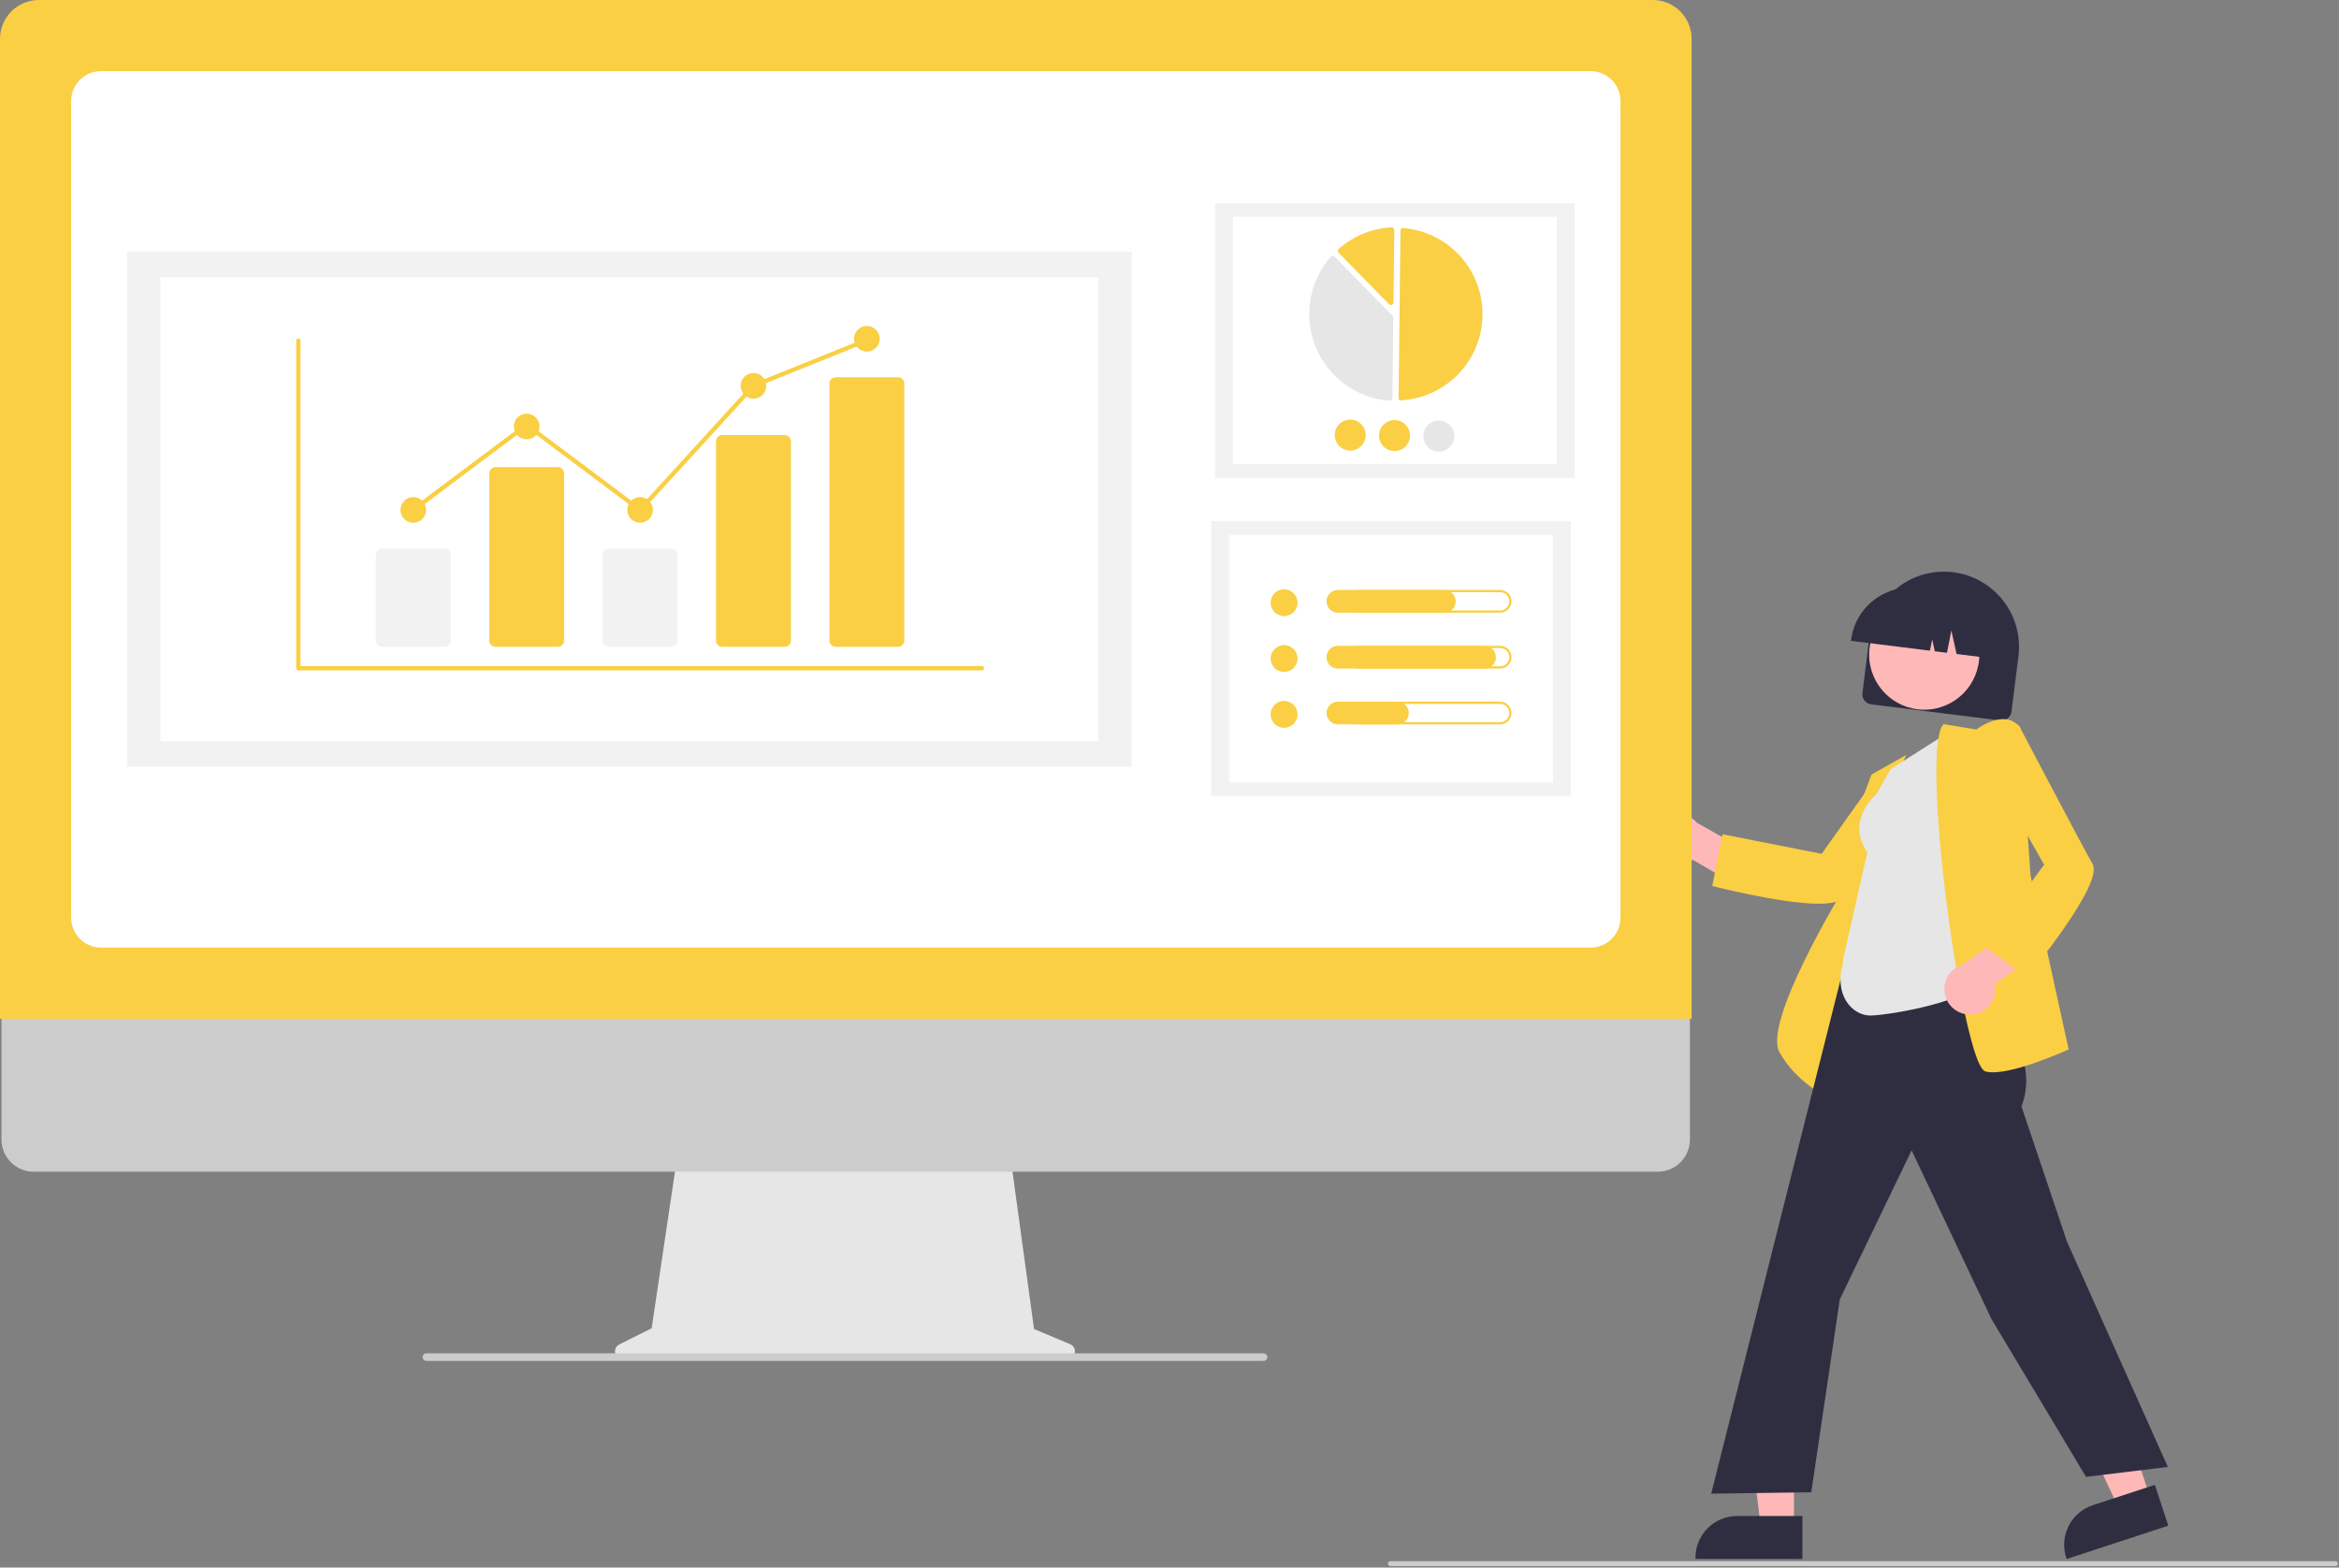 <svg width="943" height="632" viewBox="0 0 943 632" fill="none" xmlns="http://www.w3.org/2000/svg">
<rect x="0" y="0" width="943" height="632" fill="#808080" stroke="none"/>
<g clip-path="url(#clip0_295_231)">
<path d="M750.864 279.44L753.662 257.013C754.656 249.043 758.776 241.794 765.115 236.861C771.454 231.929 779.492 229.716 787.462 230.711C795.433 231.705 802.681 235.825 807.614 242.164C812.547 248.503 814.759 256.541 813.765 264.511L810.967 286.938C810.832 288.008 810.279 288.981 809.427 289.643C808.576 290.306 807.497 290.603 806.427 290.471L754.397 283.98C753.327 283.845 752.354 283.292 751.691 282.44C751.029 281.589 750.731 280.51 750.864 279.44Z" fill="#2F2E41"/>
<path d="M775.787 286.13C788.049 286.13 797.99 276.189 797.99 263.927C797.99 251.664 788.049 241.723 775.787 241.723C763.524 241.723 753.583 251.664 753.583 263.927C753.583 276.189 763.524 286.13 775.787 286.13Z" fill="#FFB8B8"/>
<path d="M746.328 257.92C747.122 251.619 750.383 245.889 755.395 241.988C760.408 238.088 766.763 236.335 773.066 237.114L777.552 237.673C783.854 238.467 789.583 241.728 793.484 246.74C797.384 251.753 799.137 258.108 798.358 264.411L798.302 264.86L788.823 263.677L786.719 254.221L784.944 263.193L780.045 262.582L778.983 257.811L778.087 262.338L746.272 258.369L746.328 257.92Z" fill="#2F2E41"/>
<path d="M667.19 343.131C667.868 344.463 668.831 345.631 670.009 346.551C671.188 347.471 672.554 348.121 674.011 348.456C675.468 348.792 676.981 348.803 678.444 348.49C679.906 348.177 681.281 347.548 682.474 346.646L702.641 358.459L712.809 347.955L684.095 331.672C682.447 329.769 680.158 328.537 677.662 328.209C675.166 327.881 672.636 328.48 670.553 329.892C668.469 331.305 666.975 333.433 666.356 335.873C665.736 338.313 666.033 340.895 667.19 343.131Z" fill="#FFB8B8"/>
<path d="M733.286 364.359C718.411 364.359 692.234 357.7 690.785 357.328L690.327 357.21L694.447 336.352L734.429 344.249L756.15 313.662L781.087 311.126L780.391 312.042C780.067 312.469 747.921 354.786 742.918 361.884C741.656 363.675 738.05 364.359 733.286 364.359Z" fill="#FACF43"/>
<path d="M737.274 442.647L736.679 442.363C736.552 442.302 723.914 436.155 717.368 424.154C710.853 412.209 741.351 361.542 743.485 358.026L743.516 341.935L754.487 312.314L768.478 304.406L756.465 332.436L737.274 442.647Z" fill="#FACF43"/>
<path d="M723.257 615.591L709.885 615.59L703.523 564.011L723.259 564.012L723.257 615.591Z" fill="#FFB8B8"/>
<path d="M726.667 628.553L683.549 628.551V628.006C683.55 623.555 685.318 619.287 688.465 616.139C691.613 612.992 695.881 611.224 700.332 611.224H700.333L726.668 611.225L726.667 628.553Z" fill="#2F2E41"/>
<path d="M866.891 603.872L854.184 608.035L832.077 561.002L850.832 554.857L866.891 603.872Z" fill="#FFB8B8"/>
<path d="M874.168 615.128L833.193 628.553L833.024 628.035C831.638 623.805 831.989 619.198 834 615.227C836.011 611.257 839.516 608.247 843.746 606.861L843.747 606.861L868.773 598.661L874.168 615.128Z" fill="#2F2E41"/>
<path d="M841 595.439L802.88 531.798L770.699 463.805L741.741 523.866L730.238 601.654L689.895 602.214L690.053 601.584L751.791 356.273L800.143 363.497L797.942 395.413L799.253 397.277C810.175 412.793 821.469 428.836 814.992 446.13L833.354 500.653L874 591.439L841 595.439Z" fill="#2F2E41"/>
<path d="M754 409.439C746.993 409.439 739 401.439 743.147 387.781L742.878 387.586L752.839 343.579C744.146 331.147 755.607 320.887 756.681 319.971L762.152 310.124L786.289 294.815L798.502 396.29L798.322 396.462C789.501 404.902 759.877 409.439 754 409.439Z" fill="#E6E6E6"/>
<path d="M803.433 432.337C802.474 432.352 801.517 432.25 800.582 432.035C799.643 431.8 798.123 430.604 795.775 422.958C786.439 392.56 775.416 301.098 783.424 292.147L783.608 291.942L796.756 294.134C797.849 293.327 803.585 289.323 808.878 290.019C809.967 290.156 811.017 290.516 811.963 291.074C812.908 291.633 813.729 292.38 814.374 293.268L814.465 293.387L818.654 352.981L834 423.112L833.632 423.279C832.739 423.685 813.577 432.337 803.433 432.337Z" fill="#FACF43"/>
<path d="M794.59 409.044C796.085 408.994 797.55 408.617 798.883 407.94C800.216 407.262 801.384 406.301 802.305 405.123C803.226 403.945 803.878 402.58 804.215 401.123C804.551 399.666 804.564 398.153 804.253 396.691L823.501 383.433L818.297 369.771L791.378 388.875C788.956 389.561 786.869 391.112 785.514 393.234C784.159 395.355 783.63 397.9 784.025 400.386C784.421 402.872 785.716 405.127 787.663 406.723C789.61 408.318 792.075 409.144 794.59 409.044Z" fill="#FFB8B8"/>
<path d="M817.149 394.056L800.004 381.483L824.105 348.619L805.61 315.98L813.884 292.319L814.419 293.338C814.668 293.813 839.367 340.865 843.676 348.406C848.159 356.249 818.706 392.166 817.45 393.691L817.149 394.056Z" fill="#FACF43"/>
<path d="M431.48 541.974L416.887 535.83L406.877 462.679H273.573L262.722 535.531L249.667 542.059C249.042 542.371 248.542 542.885 248.246 543.518C247.95 544.15 247.876 544.864 248.036 545.544C248.197 546.224 248.582 546.829 249.13 547.263C249.677 547.696 250.355 547.932 251.054 547.932H430.277C430.993 547.932 431.686 547.684 432.24 547.231C432.794 546.778 433.174 546.147 433.316 545.445C433.458 544.744 433.352 544.015 433.017 543.382C432.683 542.749 432.139 542.252 431.48 541.974Z" fill="#E6E6E6"/>
<path d="M668.371 472.411H13.542C10.106 472.404 6.814 471.033 4.387 468.601C1.961 466.169 0.598 462.874 0.598 459.438V367.099H681.315V459.438C681.315 462.874 679.953 466.169 677.526 468.601C675.099 471.033 671.807 472.404 668.371 472.411Z" fill="#CCCCCC"/>
<path d="M682 410.74H0V15.639C0.005 11.493 1.654 7.518 4.586 4.586C7.518 1.654 11.493 0.005 15.64 0H666.36C670.507 0.005 674.482 1.654 677.414 4.586C680.346 7.518 681.995 11.493 682 15.639V410.74Z" fill="#FACF43"/>
<path d="M641.267 382.064H40.733C37.537 382.06 34.472 380.789 32.212 378.529C29.951 376.268 28.68 373.204 28.676 370.007V40.733C28.68 37.536 29.951 34.472 32.212 32.211C34.472 29.951 37.537 28.68 40.733 28.676H641.267C644.464 28.68 647.528 29.951 649.789 32.211C652.049 34.472 653.32 37.536 653.324 40.733V370.007C653.32 373.204 652.049 376.268 649.789 378.529C647.528 380.789 644.464 382.06 641.267 382.064Z" fill="white"/>
<path d="M509.42 548.695H171.972C171.626 548.702 171.288 548.595 171.009 548.39C170.731 548.185 170.528 547.894 170.433 547.562C170.373 547.335 170.366 547.099 170.412 546.869C170.459 546.64 170.557 546.424 170.7 546.239C170.842 546.054 171.026 545.903 171.235 545.8C171.445 545.697 171.676 545.643 171.91 545.643H509.295C509.659 545.63 510.018 545.741 510.311 545.958C510.605 546.174 510.816 546.484 510.911 546.836C510.961 547.06 510.959 547.291 510.907 547.514C510.855 547.737 510.754 547.945 510.611 548.123C510.468 548.302 510.287 548.446 510.081 548.545C509.874 548.644 509.649 548.695 509.42 548.695Z" fill="#CCCCCC"/>
<path d="M634.856 81.91H489.86V192.683H634.856V81.91Z" fill="#F2F2F2"/>
<path d="M627.651 87.414H497.064V187.178H627.651V87.414Z" fill="white"/>
<path d="M564.651 161.414C564.668 161.415 564.686 161.414 564.703 161.413C573.543 160.951 581.874 157.139 588.003 150.753C594.133 144.366 597.6 135.885 597.699 127.034C597.798 118.183 594.522 109.627 588.538 103.105C582.553 96.582 574.309 92.585 565.482 91.924C565.373 91.916 565.263 91.93 565.16 91.966C565.056 92.001 564.961 92.058 564.881 92.133C564.801 92.206 564.736 92.294 564.692 92.394C564.648 92.493 564.625 92.6 564.624 92.708L563.863 160.61C563.861 160.821 563.943 161.025 564.091 161.175C564.238 161.326 564.44 161.412 564.651 161.414Z" fill="#FACF43"/>
<path d="M537.346 103.152C537.617 103.156 537.876 103.266 538.065 103.46L561.441 127.366C561.535 127.461 561.609 127.575 561.659 127.699C561.709 127.824 561.734 127.957 561.732 128.091L561.368 160.582C561.367 160.722 561.337 160.859 561.28 160.987C561.223 161.114 561.141 161.228 561.038 161.322C560.934 161.417 560.813 161.49 560.68 161.536C560.547 161.582 560.407 161.6 560.267 161.59C553.767 161.103 547.532 158.814 542.262 154.979C536.992 151.144 532.896 145.916 530.434 139.881C527.972 133.846 527.242 127.245 528.325 120.818C529.408 114.391 532.263 108.393 536.567 103.499C536.66 103.394 536.774 103.309 536.901 103.249C537.029 103.189 537.167 103.157 537.308 103.153C537.321 103.152 537.333 103.152 537.346 103.152Z" fill="#E6E6E6"/>
<path d="M561.115 91.647C561.376 91.65 561.626 91.752 561.815 91.932C561.916 92.029 561.996 92.145 562.05 92.273C562.104 92.402 562.131 92.541 562.129 92.68L561.8 121.996C561.798 122.198 561.736 122.394 561.622 122.561C561.508 122.728 561.347 122.857 561.16 122.932C560.972 123.007 560.767 123.025 560.569 122.983C560.372 122.942 560.191 122.843 560.05 122.698L539.651 101.837C539.555 101.738 539.479 101.62 539.429 101.491C539.379 101.362 539.356 101.223 539.361 101.085C539.366 100.946 539.399 100.81 539.459 100.685C539.518 100.559 539.602 100.448 539.706 100.356C545.639 95.134 553.16 92.066 561.052 91.648C561.073 91.647 561.094 91.646 561.115 91.647Z" fill="#FACF43"/>
<path d="M550.607 175.495C550.593 176.732 550.213 177.936 549.514 178.957C548.816 179.978 547.83 180.768 546.682 181.229C545.534 181.689 544.276 181.799 543.065 181.544C541.855 181.289 540.748 180.681 539.883 179.797C539.018 178.913 538.435 177.792 538.207 176.576C537.98 175.36 538.118 174.104 538.604 172.967C539.09 171.83 539.902 170.862 540.938 170.187C541.974 169.511 543.187 169.158 544.424 169.172C546.082 169.192 547.664 169.869 548.823 171.055C549.982 172.24 550.624 173.837 550.607 175.495Z" fill="#FACF43"/>
<path d="M568.473 175.695C568.459 176.932 568.079 178.137 567.38 179.157C566.681 180.178 565.696 180.968 564.548 181.429C563.4 181.889 562.141 181.999 560.931 181.744C559.721 181.489 558.613 180.881 557.749 179.997C556.884 179.113 556.301 177.992 556.073 176.776C555.845 175.561 555.983 174.305 556.47 173.167C556.956 172.03 557.768 171.062 558.804 170.387C559.84 169.711 561.053 169.358 562.29 169.372C563.948 169.392 565.53 170.07 566.689 171.255C567.848 172.44 568.489 174.037 568.473 175.695Z" fill="#FACF43"/>
<path d="M586.339 175.895C586.325 177.132 585.945 178.337 585.246 179.357C584.548 180.378 583.562 181.169 582.414 181.629C581.266 182.09 580.008 182.199 578.797 181.944C577.587 181.69 576.48 181.082 575.615 180.197C574.75 179.313 574.167 178.192 573.939 176.976C573.712 175.761 573.85 174.505 574.336 173.367C574.822 172.23 575.634 171.263 576.67 170.587C577.706 169.911 578.919 169.558 580.156 169.572C581.814 169.593 583.396 170.27 584.555 171.455C585.714 172.641 586.356 174.237 586.339 175.895Z" fill="#E6E6E6"/>
<path d="M633.329 210.116H488.333V320.89H633.329V210.116Z" fill="#F2F2F2"/>
<path d="M626.124 215.621H495.538V315.385H626.124V215.621Z" fill="white"/>
<path d="M517.694 248.41C520.689 248.41 523.117 245.982 523.117 242.988C523.117 239.993 520.689 237.566 517.694 237.566C514.7 237.566 512.272 239.993 512.272 242.988C512.272 245.982 514.7 248.41 517.694 248.41Z" fill="#FACF43"/>
<path d="M604.812 238.769C605.296 238.768 605.774 238.862 606.221 239.047C606.668 239.231 607.074 239.502 607.416 239.844C607.758 240.185 608.03 240.591 608.215 241.037C608.4 241.484 608.495 241.962 608.495 242.446C608.495 242.929 608.4 243.408 608.215 243.854C608.03 244.301 607.758 244.707 607.416 245.048C607.074 245.39 606.668 245.66 606.221 245.845C605.774 246.029 605.296 246.124 604.812 246.123H547.787C546.811 246.123 545.876 245.736 545.187 245.046C544.497 244.356 544.11 243.421 544.11 242.446C544.11 241.471 544.497 240.535 545.187 239.846C545.876 239.156 546.811 238.769 547.787 238.769H604.812ZM604.812 237.868H547.787C547.185 237.867 546.589 237.985 546.033 238.215C545.477 238.444 544.971 238.781 544.545 239.207C544.12 239.632 543.782 240.137 543.551 240.693C543.321 241.248 543.202 241.844 543.202 242.446C543.202 243.048 543.321 243.643 543.551 244.199C543.782 244.755 544.12 245.26 544.545 245.685C544.971 246.11 545.477 246.447 546.033 246.677C546.589 246.907 547.185 247.024 547.787 247.024H604.812C605.414 247.024 606.01 246.907 606.566 246.677C607.122 246.447 607.628 246.11 608.054 245.685C608.479 245.26 608.817 244.755 609.048 244.199C609.278 243.643 609.397 243.048 609.397 242.446C609.397 241.844 609.278 241.248 609.048 240.693C608.817 240.137 608.479 239.632 608.054 239.207C607.628 238.781 607.122 238.444 606.566 238.215C606.01 237.985 605.414 237.867 604.812 237.868Z" fill="#FACF43"/>
<path d="M582.311 247.024H539.383C538.169 247.024 537.004 246.541 536.146 245.683C535.288 244.824 534.805 243.66 534.805 242.446C534.805 241.232 535.288 240.067 536.146 239.209C537.004 238.35 538.169 237.868 539.383 237.868H582.311C583.525 237.868 584.69 238.35 585.548 239.209C586.407 240.067 586.889 241.232 586.889 242.446C586.889 243.66 586.407 244.824 585.548 245.683C584.69 246.541 583.525 247.024 582.311 247.024Z" fill="#FACF43"/>
<path d="M517.694 270.925C520.689 270.925 523.117 268.498 523.117 265.503C523.117 262.509 520.689 260.081 517.694 260.081C514.7 260.081 512.272 262.509 512.272 265.503C512.272 268.498 514.7 270.925 517.694 270.925Z" fill="#FACF43"/>
<path d="M604.812 261.284C605.296 261.283 605.775 261.378 606.221 261.562C606.668 261.747 607.074 262.017 607.416 262.359C607.758 262.7 608.03 263.106 608.215 263.552C608.4 263.999 608.495 264.478 608.495 264.961C608.495 265.444 608.4 265.923 608.215 266.37C608.03 266.816 607.758 267.222 607.416 267.563C607.074 267.905 606.668 268.176 606.221 268.36C605.775 268.544 605.296 268.639 604.812 268.638H547.787C546.812 268.638 545.876 268.251 545.187 267.561C544.497 266.872 544.11 265.936 544.11 264.961C544.11 263.986 544.497 263.05 545.187 262.361C545.876 261.671 546.812 261.284 547.787 261.284H604.812ZM604.812 260.383H547.787C546.573 260.383 545.408 260.866 544.55 261.724C543.691 262.583 543.209 263.747 543.209 264.961C543.209 266.175 543.691 267.339 544.55 268.198C545.408 269.056 546.573 269.539 547.787 269.539H604.812C606.026 269.539 607.191 269.056 608.049 268.198C608.908 267.339 609.39 266.175 609.39 264.961C609.39 263.747 608.908 262.583 608.049 261.724C607.191 260.866 606.026 260.383 604.812 260.383Z" fill="#FACF43"/>
<path d="M598.522 269.539H539.383C538.169 269.539 537.004 269.056 536.146 268.198C535.287 267.339 534.805 266.175 534.805 264.961C534.805 263.747 535.287 262.583 536.146 261.724C537.004 260.866 538.169 260.383 539.383 260.383H598.522C599.736 260.383 600.9 260.866 601.759 261.724C602.617 262.583 603.1 263.747 603.1 264.961C603.1 266.175 602.617 267.339 601.759 268.198C600.9 269.056 599.736 269.539 598.522 269.539Z" fill="#FACF43"/>
<path d="M517.694 293.44C520.689 293.44 523.117 291.012 523.117 288.018C523.117 285.023 520.689 282.596 517.694 282.596C514.7 282.596 512.272 285.023 512.272 288.018C512.272 291.012 514.7 293.44 517.694 293.44Z" fill="#FACF43"/>
<path d="M604.812 283.799C605.296 283.798 605.775 283.892 606.221 284.077C606.668 284.261 607.074 284.532 607.416 284.873C607.758 285.215 608.03 285.621 608.215 286.067C608.4 286.514 608.495 286.992 608.495 287.476C608.495 287.959 608.4 288.438 608.215 288.884C608.03 289.331 607.758 289.736 607.416 290.078C607.074 290.419 606.668 290.69 606.221 290.875C605.775 291.059 605.296 291.154 604.812 291.153H547.787C546.812 291.153 545.876 290.765 545.187 290.076C544.497 289.386 544.11 288.451 544.11 287.476C544.11 286.5 544.497 285.565 545.187 284.876C545.876 284.186 546.812 283.799 547.787 283.799H604.812ZM604.812 282.898H547.787C546.573 282.898 545.408 283.38 544.55 284.239C543.691 285.097 543.209 286.262 543.209 287.476C543.209 288.69 543.691 289.854 544.55 290.713C545.408 291.571 546.573 292.053 547.787 292.053H604.812C606.026 292.053 607.191 291.571 608.049 290.713C608.908 289.854 609.39 288.69 609.39 287.476C609.39 286.262 608.908 285.097 608.049 284.239C607.191 283.38 606.026 282.898 604.812 282.898Z" fill="#FACF43"/>
<path d="M563.399 292.053H539.383C538.781 292.054 538.185 291.937 537.629 291.707C537.073 291.477 536.567 291.14 536.141 290.715C535.716 290.29 535.378 289.785 535.147 289.229C534.917 288.673 534.798 288.077 534.798 287.476C534.798 286.874 534.917 286.278 535.147 285.722C535.378 285.166 535.716 284.662 536.141 284.236C536.567 283.811 537.073 283.474 537.629 283.244C538.185 283.015 538.781 282.897 539.383 282.898H563.399C564.611 282.9 565.774 283.383 566.631 284.241C567.488 285.099 567.97 286.263 567.97 287.476C567.97 288.689 567.488 289.852 566.631 290.71C565.774 291.569 564.611 292.052 563.399 292.053Z" fill="#FACF43"/>
<path d="M456.282 101.508H51.188V309.118H456.282V101.508Z" fill="#F2F2F2"/>
<path d="M442.779 111.824H64.691V298.802H442.779V111.824Z" fill="white"/>
<path d="M395.888 270.277H120.27C120.041 270.277 119.821 270.186 119.66 270.024C119.498 269.862 119.407 269.643 119.407 269.414V137.31C119.407 137.082 119.498 136.862 119.66 136.7C119.821 136.539 120.041 136.448 120.27 136.448C120.498 136.448 120.718 136.539 120.879 136.7C121.041 136.862 121.132 137.082 121.132 137.31V268.552H395.888C396.117 268.552 396.336 268.642 396.498 268.804C396.66 268.966 396.75 269.185 396.75 269.414C396.75 269.643 396.66 269.862 396.498 270.024C396.336 270.186 396.117 270.277 395.888 270.277Z" fill="#FACF43"/>
<path d="M179.157 260.789H154.089C153.41 260.788 152.759 260.518 152.279 260.038C151.799 259.558 151.529 258.907 151.528 258.228V223.671C151.529 222.992 151.799 222.342 152.279 221.862C152.759 221.382 153.41 221.112 154.089 221.111H179.157C179.836 221.112 180.487 221.382 180.967 221.862C181.447 222.342 181.717 222.992 181.718 223.671V258.228C181.717 258.907 181.447 259.558 180.967 260.038C180.487 260.518 179.836 260.788 179.157 260.789Z" fill="#F2F2F2"/>
<path d="M224.873 260.788H199.804C199.126 260.788 198.475 260.518 197.995 260.038C197.515 259.558 197.245 258.907 197.244 258.228V190.894C197.245 190.215 197.515 189.564 197.995 189.084C198.475 188.604 199.126 188.334 199.804 188.333H224.873C225.552 188.334 226.203 188.604 226.683 189.084C227.163 189.564 227.433 190.215 227.433 190.894V258.228C227.433 258.907 227.163 259.558 226.683 260.038C226.203 260.518 225.552 260.788 224.873 260.788Z" fill="#FACF43"/>
<path d="M270.589 260.789H245.52C244.841 260.788 244.19 260.518 243.71 260.038C243.23 259.558 242.96 258.907 242.959 258.228V223.671C242.96 222.992 243.23 222.342 243.71 221.862C244.19 221.382 244.841 221.112 245.52 221.111H270.589C271.267 221.112 271.918 221.382 272.398 221.862C272.878 222.342 273.148 222.992 273.149 223.671V258.228C273.148 258.907 272.878 259.558 272.398 260.038C271.918 260.518 271.267 260.788 270.589 260.789Z" fill="#F2F2F2"/>
<path d="M316.304 260.789H291.236C290.572 260.803 289.93 260.554 289.451 260.095C288.971 259.637 288.692 259.008 288.675 258.344V177.839C288.692 177.176 288.971 176.546 289.451 176.088C289.93 175.63 290.572 175.381 291.236 175.395H316.304C316.968 175.381 317.61 175.63 318.09 176.088C318.57 176.546 318.848 177.176 318.865 177.839V258.344C318.848 259.007 318.57 259.637 318.09 260.095C317.61 260.554 316.968 260.803 316.304 260.789Z" fill="#FACF43"/>
<path d="M362.02 260.788H336.951C336.272 260.788 335.622 260.518 335.142 260.038C334.661 259.558 334.391 258.907 334.391 258.228V154.666C334.391 153.987 334.661 153.337 335.142 152.857C335.622 152.377 336.272 152.107 336.951 152.106H362.02C362.699 152.107 363.349 152.377 363.829 152.857C364.309 153.337 364.579 153.987 364.58 154.666V258.228C364.579 258.907 364.309 259.558 363.829 260.038C363.349 260.518 362.699 260.788 362.02 260.788Z" fill="#FACF43"/>
<path d="M166.623 210.76C169.481 210.76 171.798 208.443 171.798 205.585C171.798 202.727 169.481 200.41 166.623 200.41C163.765 200.41 161.448 202.727 161.448 205.585C161.448 208.443 163.765 210.76 166.623 210.76Z" fill="#FACF43"/>
<path d="M212.339 177.12C215.197 177.12 217.514 174.803 217.514 171.945C217.514 169.087 215.197 166.77 212.339 166.77C209.48 166.77 207.163 169.087 207.163 171.945C207.163 174.803 209.48 177.12 212.339 177.12Z" fill="#FACF43"/>
<path d="M258.054 210.76C260.913 210.76 263.23 208.443 263.23 205.585C263.23 202.727 260.913 200.41 258.054 200.41C255.196 200.41 252.879 202.727 252.879 205.585C252.879 208.443 255.196 210.76 258.054 210.76Z" fill="#FACF43"/>
<path d="M303.77 160.732C306.628 160.732 308.945 158.414 308.945 155.556C308.945 152.698 306.628 150.381 303.77 150.381C300.912 150.381 298.595 152.698 298.595 155.556C298.595 158.414 300.912 160.732 303.77 160.732Z" fill="#FACF43"/>
<path d="M349.485 141.756C352.344 141.756 354.661 139.438 354.661 136.58C354.661 133.722 352.344 131.405 349.485 131.405C346.627 131.405 344.31 133.722 344.31 136.58C344.31 139.438 346.627 141.756 349.485 141.756Z" fill="#FACF43"/>
<path d="M258.163 206.744L212.339 172.421L167.14 206.275L166.106 204.895L212.339 170.265L257.945 204.425L303.266 154.83L303.447 154.756L349.163 136.337L349.808 137.937L304.274 156.283L258.163 206.744Z" fill="#FACF43"/>
<path d="M941.547 631.439H560.547C560.282 631.439 560.028 631.334 559.84 631.146C559.653 630.959 559.547 630.704 559.547 630.439C559.547 630.174 559.653 629.919 559.84 629.732C560.028 629.544 560.282 629.439 560.547 629.439H941.547C941.813 629.439 942.067 629.544 942.254 629.732C942.442 629.919 942.547 630.174 942.547 630.439C942.547 630.704 942.442 630.959 942.254 631.146C942.067 631.334 941.813 631.439 941.547 631.439Z" fill="#CCCCCC"/>
</g>
<defs>
<clipPath id="clip0_295_231">
<rect width="942.547" height="631.439" fill="white"/>
</clipPath>
</defs>
</svg>

